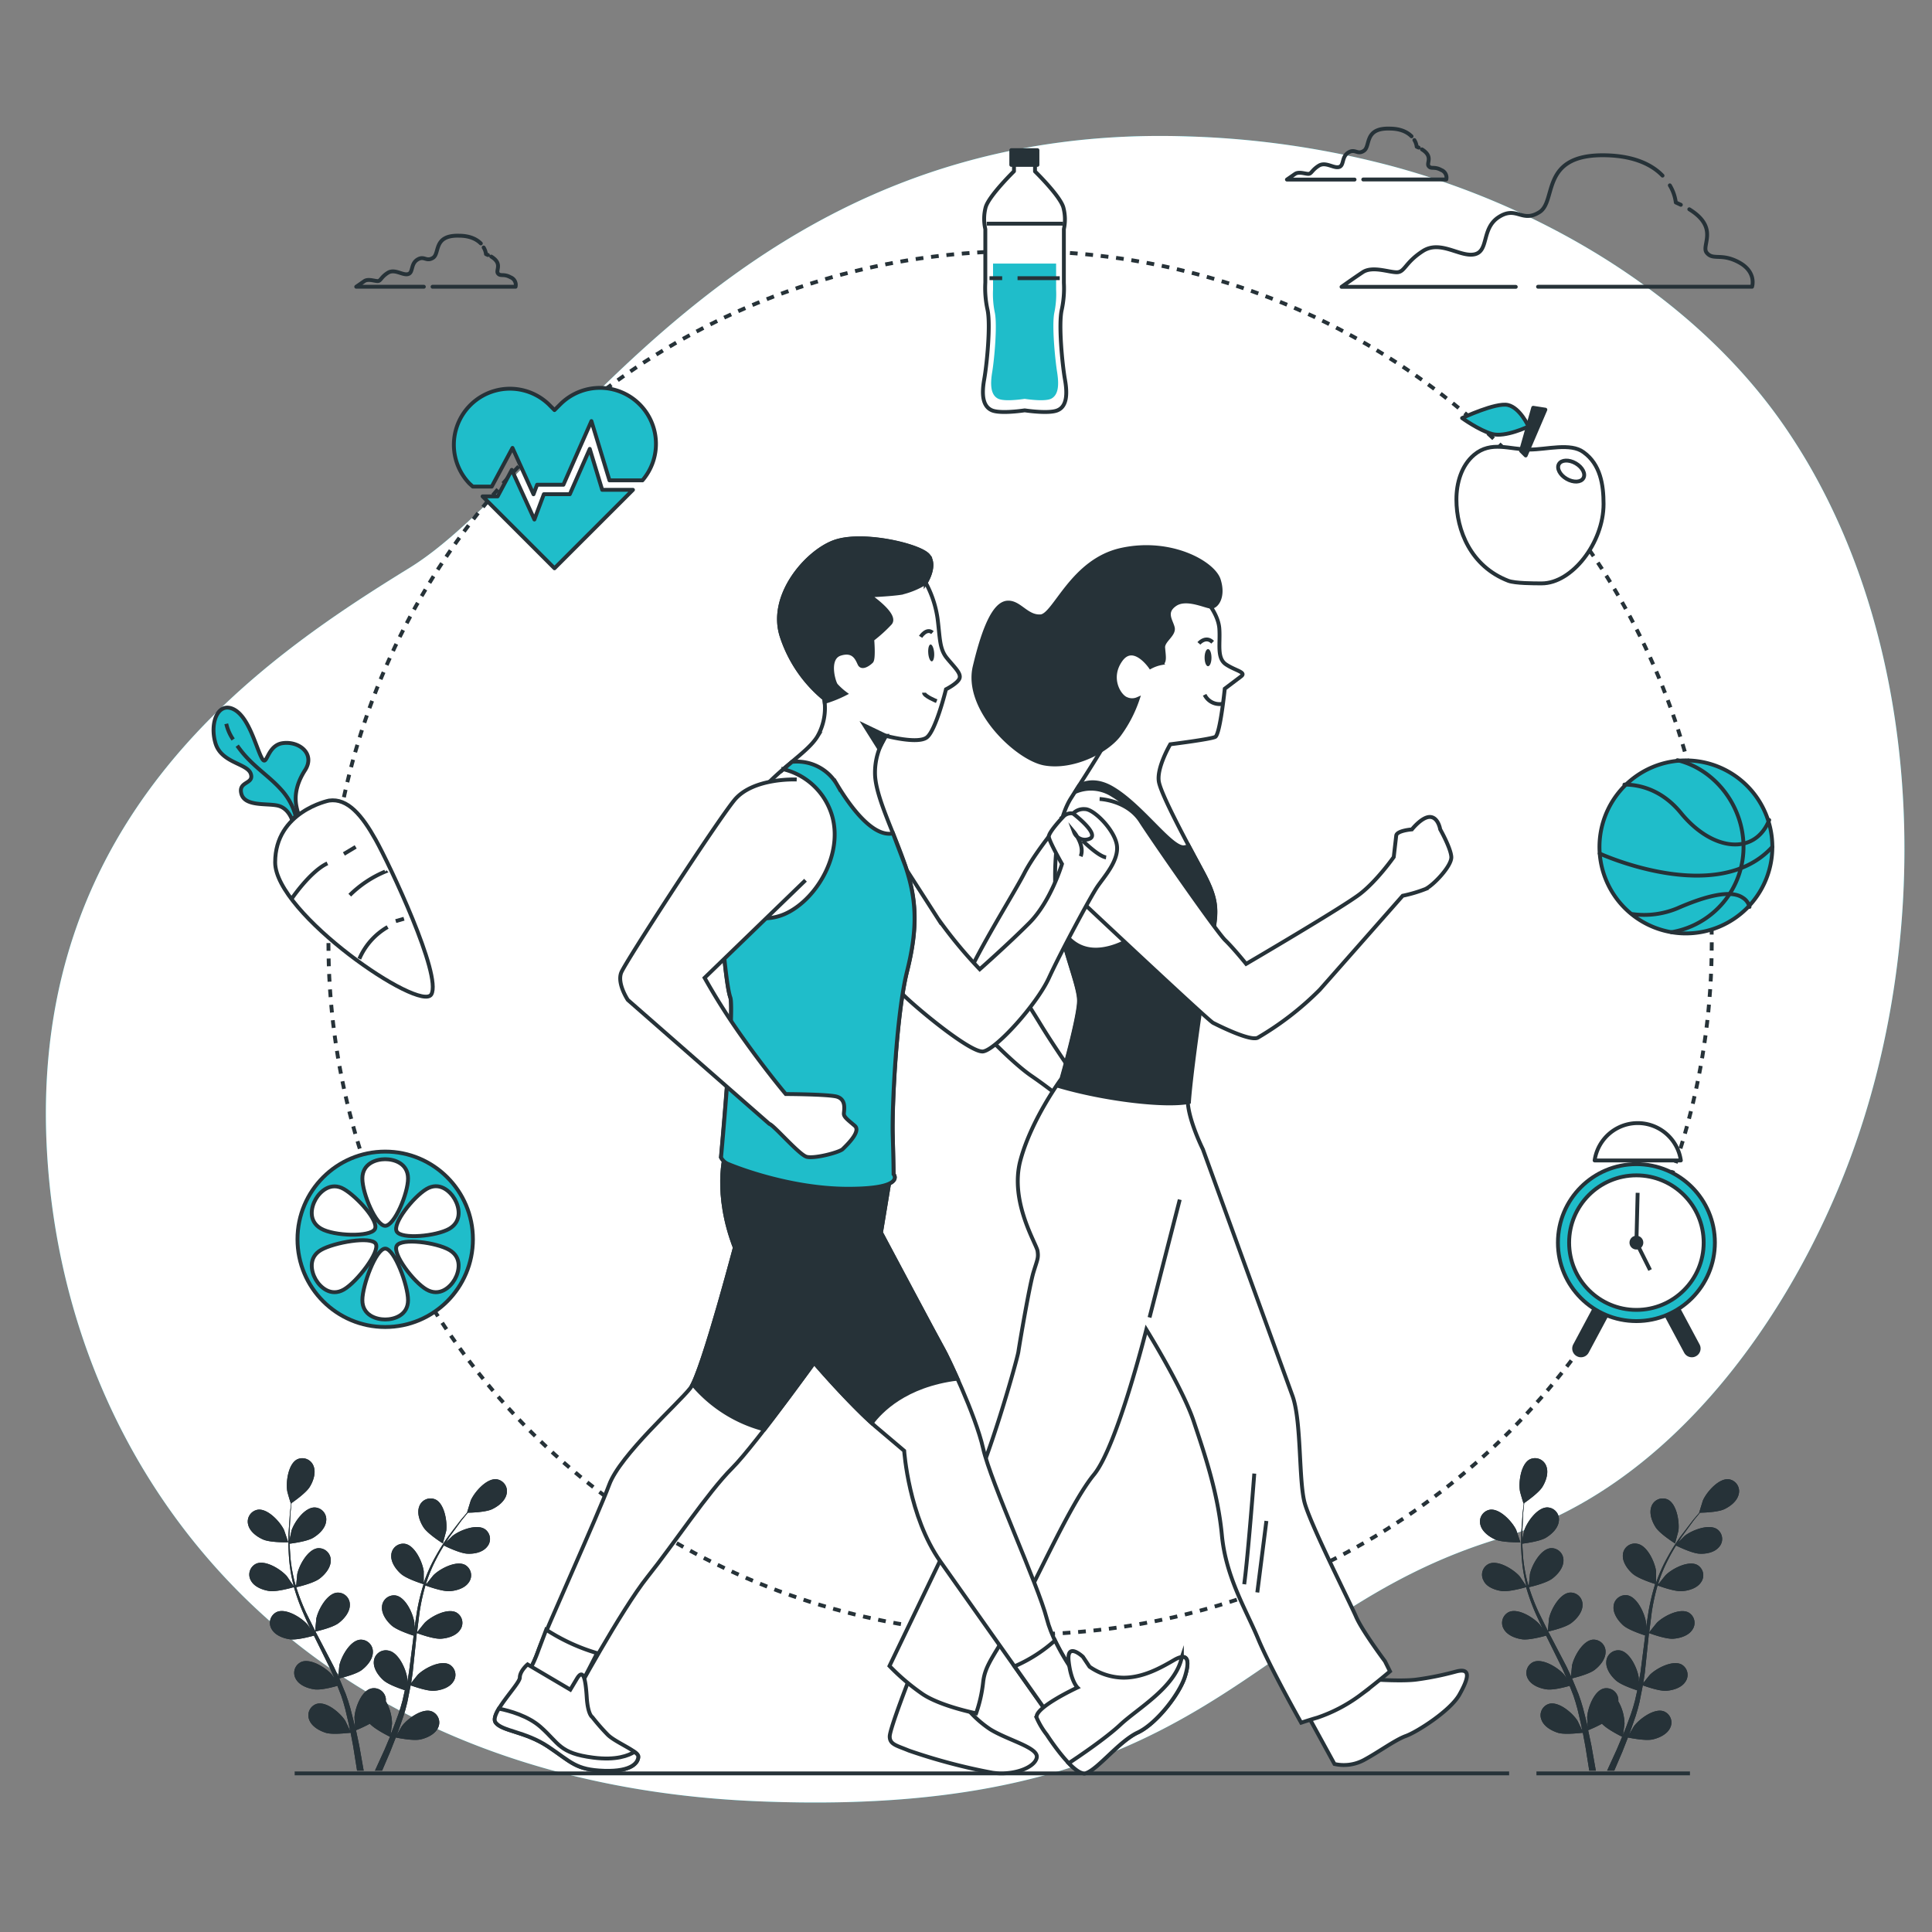 <svg xmlns="http://www.w3.org/2000/svg" xmlns:xlink="http://www.w3.org/1999/xlink" viewBox="0 0 500 500" xmlns:v="https://vecta.io/nano"><rect x="0" y="0" width="500" height="500" fill="#808080" stroke="none"/><style><![CDATA[.B{stroke-miterlimit:10}.C{stroke:#263238}.D{fill:#fff}.E{fill:#263238}.F{fill:#1fbdca}.G{fill:none}.H{stroke-linejoin:round}.I{opacity:.3}.J{stroke-linecap:round}]]></style><use xlink:href="#B" class="F"/><use xlink:href="#B" opacity=".7" class="D"/><g class="C G H"><path d="M430.26 45.45c-2.54-2.64-7-5.07-14.62-5.26-17.22-.42-12.64 11.81-17.22 14.7s-5.88-1.68-10.5 1.26-2.52 8.82-6.29 9.66-8.82-3.81-13.44-.81-4.62 5.46-6.72 5.46-6.3-1.68-8.82 0-5.46 3.78-5.46 3.78h45.09M435 53l-1.3-.6a11.39 11.39 0 0 0-1.55-4.43m-34.1 26.24h55.38s1.26-3.78-3.36-6.3-6.71-.42-8.39-2.52c-1.5-1.87 3.33-6.4-4.49-11.23M124.44 63c-1-1-2.71-2-5.68-2-6.68-.16-4.89 4.57-6.68 5.71s-2.28-.65-4.08.49-1 3.42-2.44 3.75-3.43-1.47-5.22-.33-1.79 2.12-2.61 2.12-2.44-.65-3.42 0l-2.12 1.47h17.5M126.28 66l-.51-.23a4.26 4.26 0 0 0-.6-1.72m-13.23 10.16h21.49a2.11 2.11 0 0 0-1.3-2.45c-1.79-1-2.61-.16-3.26-1s1.29-2.49-1.74-4.36m238.18-31.12c-1-1-2.7-2-5.68-2-6.63-.2-4.89 4.53-6.63 5.72s-2.28-.66-4.08.49-1 3.42-2.44 3.75-3.43-1.47-5.22-.33S339.42 45 338.6 45s-2.44-.65-3.42 0l-2.12 1.47h17.5m16.59-8.27l-.51-.23a4.26 4.26 0 0 0-.6-1.72m-13.23 10.2h21.49A2.11 2.11 0 0 0 373 44c-1.79-1-2.61-.16-3.26-1s1.26-2.46-1.74-4.34" class="J"/><circle cx="264" cy="244" r="179" stroke-dasharray="2.001,2.001"/></g><path d="M397.63 458.95h39.73m-361.1 0h314.3" class="B D C"/><path d="M409.16 351.26a2.18 2.18 0 0 1-1.07-.27 2.26 2.26 0 0 1-.93-3.07l7.41-13.86a2.27 2.27 0 0 1 4 2.14l-7.42 13.86a2.26 2.26 0 0 1-1.99 1.2zm28.69 0a2.26 2.26 0 0 1-2-1.2l-7.42-13.86a2.27 2.27 0 0 1 4-2.14l7.41 13.86a2.26 2.26 0 0 1-.93 3.07 2.15 2.15 0 0 1-1.06.27z" class="E"/><g class="C"><g class="H"><circle cx="423.5" cy="321.59" r="20.31" class="F"/><circle cx="423.5" cy="321.59" r="17.41" class="D"/></g><path d="M423.82 308.7l-.32 12.89 3.54 7.09" class="B G"/><path d="M435,300.32a11.27,11.27,0,0,0-22.31,0Z" class="D H"/><circle cx="423.5" cy="321.59" r="1.29" class="E"/><g class="H"><path d="M458.68 219.18a22.38 22.38 0 0 1-22.39 22.39 20.87 20.87 0 0 1-3.73-.32 22.39 22.39 0 0 1 0-44.14 21.83 21.83 0 0 1 3.73-.31 22.38 22.38 0 0 1 22.39 22.38z" class="F"/><g class="G J"><path d="M434.11,196.74c9.8,2.38,17.11,11.91,17.11,22.44a22.38,22.38,0,0,1-18.66,22.07"/><path d="M420.4 203.05c3.81 0 9.64 1.25 14.62 7.34 8.23 10.05 19.19 11 22.85 1.83M414 220.9s30.41 13.93 44.67-1.72m-36.11 17.4a22.39 22.39 0 0 0 11.55-1.52c7.31-3.2 13.8-4.87 16.9-2.74a3.81 3.81 0 0 1 1.76 2.39"/></g><g class="D"><path d="M415 130.44c0 10-8.15 20.54-16 20.54-1.92 0-6.89 0-8.66-.67-9.68-3.74-13.42-13-13.42-21.06 0-4.18 1.26-8.74 4.57-11.53 4.39-3.7 9.23-1.37 14.33-1.37 4.44 0 10.66-1.82 14 .68 4.37 3.14 5.18 8.45 5.18 13.41z"/><path d="M409.78 123.74c-.64 1.12-2.58 1.2-4.33.19s-2.64-2.73-2-3.84 2.58-1.2 4.33-.19 2.65 2.73 2 3.84z"/></g><path d="M394.85 117.88l.34-.79 4.75-11.07-3.15-.49-3.15 11.14 1.21 1.21z" class="E"/><path d="M395.58 110.37s-2.18-4.84-5.33-5.56-11.86 3.39-11.86 3.39 4.35 3.14 7.74 4.11 9.45-1.94 9.45-1.94z" class="F"/><path d="M275.61 98.21c-.7-3.95-1.69-14.24-.84-18a26 26 0 0 0 .56-7V59.3a11.82 11.82 0 0 0-.14-5.63c-.85-3-7.33-9.31-7.33-9.31v-2.25h-.41l-1.79-.11h0-.52-.52 0l-1.79.07h-.41v2.25s-6.48 6.35-7.33 9.31a11.82 11.82 0 0 0-.09 5.67v13.82a26 26 0 0 0 .56 7c.85 3.8-.14 14.09-.84 18s-.42 6.91 1.83 8c1.88.94 7 .32 8.64.08 1.65.24 6.76.86 8.64-.08 2.17-1 2.49-3.96 1.78-7.91z" class="D"/></g></g><path d="M272.86 80.92a23.47 23.47 0 0 0 .46-6v-6.71H257v6.71a23.47 23.47 0 0 0 .46 6c.67 3.25-.12 12-.68 15.38s-.34 5.89 1.47 6.85c1.51.8 5.61.27 6.93.07 1.32.2 5.42.73 6.93-.07 1.81-1 2-3.48 1.47-6.85s-1.39-12.13-.72-15.38z" class="F"/><g class="C"><g class="H"><path d="M261.72 38.86h6.77v3.81h-6.77z" class="E"/><path d="M255.37 57.89h19.74m-11.77 14.1h10.92m-18.18 0h3.28" class="D"/><path d="M122.35 125.92h4.92l5.36-10 5.44 12 .93-2.47h6.81l7.25-16.47 4.67 15.34h8.53a14.49 14.49 0 0 0-.74-19.69h0a14.51 14.51 0 0 0-20.52 0l-1.5 1.5-1.5-1.51a14.51 14.51 0 0 0-20.52 20.51zm33.5.85l-3.22-10.6-5.16 11.73h-6.72l-2.45 6.55-5.85-12.85-3.66 6.86h-3.9l18.61 18.61 20.31-20.3h-7.96zm-80.27 85.39s-.91-3-3.66-3.66-8.54.3-9.45-3.05 3.35-2.44 2.44-5.19-7.62-2.74-9.15-7.93.61-10.67 4.57-8.84 5.8 9.45 7.32 12.5 1.22-3.05 5.49-3.66 8.54 2.75 5.8 7-2.64 7.59-2.14 9.76c.35 1.51.44 1.39.44 1.39z" class="F"/></g><path d="M60.34 191.38a11.78 11.78 0 0 1-1.78-4.06m18.02 24.12a16.29 16.29 0 0 0-3.85-7.13c-3.19-3.57-7.32-6-10.6-10.33-.27-.35-.51-.68-.74-1" class="B G"/><path d="M85.15,207.19s-13.94,2.79-13.94,16,37.63,39,40.42,34.15-10.91-33.76-14.4-40S90,206.49,85.15,207.19Z" class="B D"/><path d="M75.28 232.89s4.88-7.32 9.45-9.45m14.94 2.13a28.79 28.79 0 0 0-9.15 6.1M93 248.14a17.48 17.48 0 0 1 7.32-8.23m-8.27-20.74L89 221m15.55 16.77l-2.13.61" class="G B"/><g class="H"><circle cx="99.69" cy="320.73" r="22.7" class="F"/><g class="D"><path d="M105.6 305c0 3.88-3.53 12.24-5.91 12.24s-5.91-8.36-5.91-12.24 3.53-5 5.91-5 5.91 1.1 5.91 5zM89 307.73c3.36 1.94 9.19 8.33 8 10.39s-10.54 1.79-13.91-.15-2.58-5.57-1.39-7.63 3.95-4.55 7.3-2.61zm-5.91 15.75c3.36-1.94 13-3.64 14.16-1.58s-4.88 9.88-8.24 11.82-6.12-.54-7.31-2.6-1.97-5.7 1.39-7.64zm10.69 13c0-3.88 3.53-13.34 5.91-13.34s5.91 9.46 5.91 13.34-3.53 5-5.91 5-5.91-1.12-5.91-5zm16.59-2.76c-3.36-1.94-8.89-9.26-7.69-11.32s10.24-.86 13.6 1.08 2.59 5.57 1.4 7.64-3.95 4.54-7.31 2.6z"/><path d="M116.29 318c-3.37 1.94-12.42 2.78-13.61.72s4.33-9 7.69-11 6.12.55 7.31 2.61 1.97 5.67-1.39 7.67z"/></g></g></g><g class="E"><use xlink:href="#C"/><use xlink:href="#D"/><use xlink:href="#E"/><use xlink:href="#D" class="I"/><use xlink:href="#C" class="I"/><use xlink:href="#E" class="I"/><use xlink:href="#C" x="-318.89"/><use xlink:href="#F"/><use xlink:href="#G"/><use xlink:href="#F" class="I"/><use xlink:href="#C" x="-318.89" class="I"/><use xlink:href="#G" class="I"/></g><g class="B C D"><path d="M338.36 443.75l7 12.77a11 11 0 0 0 7.56-1c3.91-2.09 8.08-5.22 10.95-6.26s11.47-6.52 13.82-10.69 3.12-7-.79-6a78.43 78.43 0 0 1-10.16 2.08c-3.65.53-11.21 0-11.21 0zm-89.87-4a27.69 27.69 0 0 0 7.82 7.82c4.7 2.87 12.52 4.7 12 7.3s-6 4.69-11.46 3.91a150.71 150.71 0 0 1-21.64-5.73c-3.13-1.31-4.95-1.57-4.95-3.65s5.74-16.68 5.74-16.68zM278.4 208s-9.65 10.9-13.31 18-18.66 30.39-16.57 33.9 12.85 14.73 18.35 18.5 10.3 7.83 10.3 7.83l4.16-3.14s-7.58-10.68-12-17.93-7.08-11-7.08-11l15.33-18.91c3.11-3.91 4.2-21 4.34-22.53s-1.06-6.72-3.52-4.72z"/><path d="M311.86 155.1s3.41 3.67 3.7 7.56-.74 7.64 1.73 9.29 5.37 2 3.89 3.11l-4.21 3.18s-1.21 11.85-2.47 12.47-11.63 1.91-11.63 1.91-3.71 6.28-2.92 9.88 7.15 15.42 11.08 22.71 4.15 10.14 2.59 17.32-6.48 37.7-6.22 42.65 3.91 12.25 3.91 12.25l23.2 63.86c2.34 6.51 1.57 21.9 3.13 27.63s11.73 25.81 13.3 29.46 7.49 11.55 7.49 11.55l1.3 2.61s-3.65 3.13-7.82 6.25a40.18 40.18 0 0 1-11 5.74c-1.82.52-4.17 1.3-4.17 1.3s-8-14.16-11.14-21.72-8.34-15.9-9.38-26.84-4.43-20.86-7.3-29.46-12.25-23.72-12.25-23.72-7.56 30.24-13.56 37.54-14.59 26.84-20.07 36.75-8.08 12.25-8.6 16.94a36 36 0 0 1-1.82 8.08s-9.13-1.82-13.82-4.95a56.47 56.47 0 0 1-8.6-7.3l19.29-40.14c6.29-12.25 13.81-39.36 14.07-41.19s2.87-17.2 3.91-20.59 1.31-3.65 1.05-5.47-7.3-12.77-4.44-23.46 10.64-21.18 10.64-21.18 4.56-16 4.52-20.2-4.42-13.79-5.63-23.11-.63-22.69 3.58-29.28 11-17 11.38-19.39 1.67-5.62-1.54-13.74 4.36-15.22 9.63-18.23 15.2-.07 15.2-.07z"/></g><ellipse cx="312.64" cy="170.2" rx=".89" ry="2.22" class="E"/><path d="M310.28 166.51s1.77-2.07 3.55-.3m2.36 15.97a4.29 4.29 0 0 1-4.43-2.37m-6.44 130.65l-7.82 30.5m27.11 40.4S323 402.74 322 410m5.74-16.38l-2.35 18.5" class="B C G"/><path d="M297.74 172.61s-4.4-6.47-7.72-1.78-.34 9.43 1.53 10.08a3.6 3.6 0 0 0 2.88 0 33.66 33.66 0 0 1-4.8 9.25c-3.33 4.43-12.16 8.74-19.32 7.44s-20.65-14.16-18.06-25.07 5.33-16.33 8.45-16.57 5 3.82 8.63 3.55 8.08-14.45 20.94-17.23 23.78 3.47 25.15 7.81-.54 6.84-1.84 6.93-6.47-2.66-9.46-.61-1 4.26-.6 6.06-2.63 3.33-2.49 5.15.55 3.88-.49 4a9.86 9.86 0 0 0-2.8.99zm13.26 52.6l-3.37-6.29a3.54 3.54 0 0 1-1.25.36c-3.38.25-11-10.95-18.64-15.35-3.62-2.09-6.47-1.65-8.47-.61-.35.56-.7 1.1-1 1.63a10.28 10.28 0 0 1 9.64.8c7.39 4.42 13.3 13.65 14.82 20.07s-5.81 16.9-15.56 19.45c-6.16 1.61-10.21-.81-12.82-5.53 1.68 8 4.91 15.59 5 19.18 0 4.18-4.52 20.2-4.52 20.2s-.4.7-1 1.9c12.31 3.62 27.85 5.36 33.87 4.16.66-9.32 4.66-36.46 6-42.65 1.48-7.18 1.3-10.03-2.7-17.32z" class="E B C"/><g class="D B C"><path d="M284.58 206.78s7.08.26 10.62 5.74 19.63 28.61 21.88 30.8 5.42 6.13 5.42 6.13 25.05-14.66 29.5-18.12 8.7-9.53 8.7-9.53l.64-5.54c.16-1.32 4.06-1.61 4.06-1.61s2.63-3.33 4.73-3.22 2.59 3.2 2.59 3.2 2.71 4.77 2.88 7.11-4.68 7.4-6.7 8.34a36.57 36.57 0 0 1-5.89 1.74l-21.46 24.33a78.51 78.51 0 0 1-16.07 12.42c-2 .94-10.17-3.17-11.52-3.85s-35.63-32.91-35.63-32.91"/><path d="M230 217.92l12.77 19.86a117.29 117.29 0 0 0 10.79 13.06s7.09-6.25 12.77-11.92 8.51-15.33 8.51-15.33-3.41-6-3.41-7.09 3.13-4.54 4-5.39a2.74 2.74 0 0 1 2.27-.57 3.86 3.86 0 0 1 3.12-1.14c2.27 0 7.66 5.4 8.23 9.37s-3.4 8.23-5.11 10.78-9.36 16.75-12.49 23.56-13.62 18.45-17 19-19.87-13.34-21.86-15.89 0-23.27-1.42-26.68-1.17-11.62-1.17-11.62z"/></g><path d="M277.71 210.54s7.09 5.39 4.26 6.53a3 3 0 0 1-4-1.71s2.84 3.41 1.71 6.25m.58-3.98s4 4 6 4.26" class="G B C"/><path d="M191.15,319.24s-9.37,36-12.49,40-18.16,17.31-21,25-16.59,38-18.29,42.83-3.12,6.24-3.12,6.24l11.92,6.53s12.61-23.25,19.42-31.76,15.61-21.86,21.86-28.1,24.69-32.07,24.69-32.07Z" class="B C D"/><path d="M214.14 347.9l-23-28.66s-8.28 31.86-11.87 39a36.13 36.13 0 0 0 18.55 11.69c7.51-9.71 16.32-22.03 16.32-22.03z" class="B C E"/><g class="D B C"><path d="M148.17 439.83s2.92-5.15 6.35-12a50.31 50.31 0 0 1-13.17-6.06l-2 5.29c-1.71 4.83-3.12 6.24-3.12 6.24z"/><path d="M153.27 444.37s-1.13-.56-1.42-5.11-.85-7.66-2.55-4.82l-1.7 2.84-11.07-6.53s-2 1.7-2 3.41-7.94 9.36-6.24 11.63 7.66 2.27 13.62 6.25 7.1 6 14.48 6.24 8.79-2.27 8.79-3.69-6-3.69-7.94-5.68a55.91 55.91 0 0 1-3.97-4.54z"/><path d="M165.19 454.59c0-.36-.37-.76-1-1.21-1.45.93-4.67 2.27-10.67 1.49-8.8-1.13-8.8-3.69-13.62-7.94-3.24-2.86-8-4.18-10.8-4.74-.91 1.51-1.4 2.85-.84 3.6 1.7 2.27 7.66 2.27 13.62 6.25s7.1 6 14.48 6.24 8.83-2.28 8.83-3.69zm22.55-156.07s-3.12 10.21 2.56 24.69 28.94 39.73 36.32 46l7.38 6.25s1.14 17 9.37 28.66l28.09 39.74 9.37-7.1s-7.66-9.08-9.93-17.88-14.48-35.19-16.46-44-9.37-24.12-10.22-25.54S228 319 228 319l2.31-14z"/></g><path d="M225.59 368.28c2.22-3 8.61-9.81 22.2-11.49-1.74-3.9-3.22-6.88-3.57-7.47C243.37 347.9 228 319 228 319l2.31-14-42.57-6.52s-3.12 10.21 2.56 24.69c5.43 13.9 26.99 37.64 35.29 45.11z" class="B C E"/><g class="D B C"><path d="M262.57 431.24l8.89 12.59 9.37-7.1a63.73 63.73 0 0 1-7.8-12.18 38.58 38.58 0 0 1-10.46 6.69z"/><path d="M280.26 428.78s-4.25-4-3.69 1.14 2.27 6.81 2.27 6.81-11.63 5.39-10.5 7.95a20 20 0 0 0 2.56 4.25s7.1 11.07 10.21 9.94 8.52-8.23 13.34-10.5 10.79-9.94 12.21-14.48.56-6.24-2.84-4.26-7.95 4.55-13.06 4.55a15.72 15.72 0 0 1-8.79-2.84z"/><path d="M305.87 428.83a1.68 1.68 0 0 0-.06.24c-1.71 7.66-11.36 13.05-15.9 17.31-3.72 3.48-10.85 8.3-13.32 9.93 1.68 1.73 3.37 3 4.52 2.56 3.13-1.14 8.52-8.23 13.34-10.5s10.79-9.94 12.21-14.48c1.07-3.42.84-5.23-.79-5.06zm-66.3-278.03a27.63 27.63 0 0 1 3.06 9.19c.66 5 .44 7.89 2.41 10.3s3.73 3.94 3.29 5.25-3.51 2.85-3.51 2.85-2.62 10.73-5 12.48-10.52-.43-10.52-.43a17.29 17.29 0 0 0-2.84 10.07c.22 5.91 5 15.11 7.88 23.65s3.29 15.77.44 27.16-3.94 35.92-3.72 42.49l.21 10.07s3.29 3.72-11.82 3.72-29.35-5.69-30.88-6.35a3.64 3.64 0 0 1-2-1.75s3.5-38.33 2.41-41.39-2.19-17.11-2.19-17.11.43-23.88 7.22-32.86 14.68-12.92 17.52-17.52a14.83 14.83 0 0 0 1.76-9.85 34.87 34.87 0 0 1-10.95-16c-3.51-10.51 6.35-21.9 13.57-24.53s22.12.88 24.31 3.51-.65 7.05-.65 7.05z"/></g><g class="E"><path d="M240.22 143.79c-2.19-2.63-17.08-6.14-24.31-3.51s-17.08 14-13.57 24.53a34.87 34.87 0 0 0 10.95 16s.06.31.12.84a31.93 31.93 0 0 0 5.35-2.15 16.64 16.64 0 0 1-2.41-2.19c-.65-.88-2.41-7 1.1-8.11s4.38 1.32 5 2.63 2.41 0 3.07-.66.22-5.69.22-5.69a37.09 37.09 0 0 0 4.6-4.16c2-2.19-5.48-7.23-5.48-7.23s5.48-.22 8.33-.66a21 21 0 0 0 6.35-2.62s2.87-4.39.68-7.02zm-10.95 46.65l-5.47-2.63 3.72 5.91 1.75-3.28z" class="B C"/><path d="M241.76 168.91c.09 1.21-.18 2.21-.6 2.25s-.84-.92-.93-2.13.17-2.21.59-2.24.84.92.94 2.12z"/></g><path d="M238.25 164.81s1.54-2.41 3.07-1.09m1.09 17.74s-3.28-1.32-3.28-2.19" class="B C G"/><path d="M231.25 303.88s0-3.5-.22-10.07.87-31.1 3.72-42.49 2.41-18.62-.44-27.16l-3.21-8.48c-5.11 1.06-10.91-6.69-14.41-12.52a12 12 0 0 0-11.64-6h-.06l-2.25 1.92a17.38 17.38 0 0 1 12 10.33c4.26 10.22-2.83 23-11.35 27-6.2 2.9-13 .22-16.23-1.44-.29 3.64-.33 6.11-.33 6.11s1.09 14 2.19 17.08-2.41 41.39-2.41 41.39a3.64 3.64 0 0 0 2 1.75c1.53.66 15.77 6.35 30.88 6.35s11.76-3.77 11.76-3.77z" class="B C F"/><path d="M206.19 201.74s-11.35-.57-16.18 5.39-28.09 41.72-29.23 44.56 1.7 7.09 1.7 7.09l36.61 32.07c1.13.28 7.67 7.95 9.65 8.52s8.52-1.14 9.37-2 4.82-4.54 3.12-6-2.84-2.27-2.84-3.12.85-4-2.27-4.54-12.77-.57-12.77-.57-4.82-5.67-11.07-14.47a170.58 170.58 0 0 1-9.93-15.61l26.11-25.26" class="B C D"/><defs ><path id="B" d="M467.56 119.31q-2.37-4-5-7.9C439.39 77.06 399.51 53.57 360.26 43a231.78 231.78 0 0 0-52.71-7.69c-116.61-4-163.06 87.95-201.6 111.67S8.11 211.17 12.06 296.16s65.23 165 183.82 170 126.5-48.45 192.71-68.16c43.82-13.08 75-57.26 90.2-98.09 20.77-55.69 19.79-127.97-11.23-180.6z"/><path id="C" d="M433.5 399.44l.87-3.25c.32-2.32-.42-7-2.78-8.12a3.1 3.1 0 0 0-4.22 1.86c-.63 1.74.17 3.87 1.12 5.34 1.12 1.73 5.01 4.17 5.01 4.17z"/><path id="D" d="M387 398.43c1.88.82 6.48.72 6.48.72l-1.08-3.19c-1-2.11-4.2-5.6-6.79-5.25a3.11 3.11 0 0 0-2.49 3.89c.43 1.8 2.28 3.13 3.88 3.83z"/><path id="E" d="M388.59 411.75c2 .28 6.05-.91 6.37-1a54.71 54.71 0 0 0 2.49 6.88l1.8 3.9-.76-1.09c-1.53-1.77-5.53-4.29-7.94-3.27a3.11 3.11 0 0 0-1.38 4.41c.89 1.62 3 2.42 4.76 2.67s5.27-.69 6.2-.95l.73 1.48 3.49 7.07 1.09 2.48-.66-.95c-1.53-1.77-5.53-4.29-7.94-3.26a3.1 3.1 0 0 0-1.38 4.4c.9 1.62 3 2.42 4.76 2.68s4.93-.6 6-.91l1 2.57.55 1.72.49 1.75.79 3.37.46 2.22-1.23-2.55c-1.24-2-4.81-5.08-7.35-4.43a3.08 3.08 0 0 0-2 4.14c.63 1.74 2.62 2.85 4.29 3.37 1.84.56 5.91 0 6.42 0l.66 3.52 1 6.27h1.7l-1.16-6.55-.83-3.91a33.75 33.75 0 0 0 3.58-1.68c1.34 1.45 4.77 3.15 5.22 3.37l-1.39 3.3-2.5 5.47h1.85l2.08-4.86 1.46-3.72c.49.11 4.52.93 6.4.5 1.71-.38 3.77-1.35 4.53-3a3.1 3.1 0 0 0-1.71-4.29c-2.48-.83-6.27 2-7.66 3.87-.08.11-.84 1.42-1.3 2.25l.59-1.59 1.16-3.34.52-1.74.46-1.81.86-4.34c.94.34 4.32 1.52 6.07 1.4s3.93-.77 4.94-2.32a3.09 3.09 0 0 0-1-4.49c-2.33-1.2-6.5 1-8.16 2.66-.1.11-1.16 1.42-1.73 2.16l.4-2.67.82-7.87.25-2.41c.34.13 4.33 1.61 6.29 1.47 1.74-.12 3.92-.76 4.93-2.31a3.09 3.09 0 0 0-1-4.49c-2.33-1.2-6.5 1-8.16 2.66-.12.13-1.64 2-2 2.52l.66-5.25a53.66 53.66 0 0 1 1.51-6.92c.15.06 4.31 1.63 6.32 1.48 1.74-.12 3.92-.76 4.93-2.31a3.09 3.09 0 0 0-1-4.49c-2.33-1.2-6.5 1-8.16 2.66-.11.11-1.26 1.55-1.8 2.25l-.13-.07a39.25 39.25 0 0 1 2.75-6.56c.59-1.17 1.23-2.25 1.87-3.29.74.37 4.16 2 6 2.11s4-.33 5.16-1.76a3.1 3.1 0 0 0-.54-4.58c-2.18-1.45-6.57.29-8.4 1.75-.1.08-1 1-1.68 1.67l.88-1.38 3.19-4.37 1.6-1.94c.92 0 4.62-.13 6.25-.89s3.38-2.13 3.77-3.94a3.11 3.11 0 0 0-2.59-3.82c-2.61-.28-5.7 3.29-6.66 5.43-.08.18-1 3.22-1 3.22h.05l-1.57 1.84-3.29 4.3a53.45 53.45 0 0 0-3.42 5.45 40.54 40.54 0 0 0-2.92 6.56v.09-3.08c-.3-2.32-2.25-6.63-4.82-7.1a3.1 3.1 0 0 0-3.77 2.86c-.15 1.85 1.19 3.69 2.49 4.85 1.47 1.32 5.55 2.59 5.87 2.69a55.07 55.07 0 0 0-1.72 7.11l-.65 4.25v-1.34c-.3-2.32-2.25-6.63-4.82-7.1a3.1 3.1 0 0 0-3.58 2.91c-.15 1.85 1.19 3.69 2.49 4.86s4.78 2.33 5.69 2.62l-.2 1.64-1 7.82-.46 2.68v-1.16c-.3-2.32-2.24-6.63-4.82-7.1a3.1 3.1 0 0 0-3.58 2.91c-.15 1.84 1.19 3.69 2.49 4.85s4.44 2.22 5.53 2.58l-.6 2.67-.49 1.75-.56 1.72-1.2 3.25-.84 2.11.38-2.81a12 12 0 0 0-1.61-5.86 3.82 3.82 0 0 0 0-.68 3.1 3.1 0 0 0-3.79-2.63c-2.53.67-4.14 5.11-4.26 7.45 0 .14.08 1.64.16 2.59l-.39-1.65-.88-3.43-.52-1.73-.61-1.77-1.68-4.09c1-.24 4.44-1.12 5.84-2.19s2.85-2.8 2.84-4.65a3.1 3.1 0 0 0-3.35-3.17c-2.6.28-4.86 4.43-5.34 6.72 0 .14-.18 1.82-.25 2.75l-1.14-2.44-3.65-7-1.12-2.15c.34-.08 4.49-1 6.05-2.24 1.38-1.06 2.85-2.8 2.84-4.65a3.09 3.09 0 0 0-3.35-3.17c-2.6.28-4.86 4.43-5.33 6.72 0 .17-.26 2.59-.28 3.21l-2.35-4.75a53.71 53.71 0 0 1-2.56-6.6c.16 0 4.49-1 6.09-2.25 1.39-1.06 2.86-2.8 2.84-4.65a3.11 3.11 0 0 0-3.35-3.18c-2.6.29-4.86 4.44-5.33 6.73 0 .15-.2 2-.26 2.87h-.15a40.38 40.38 0 0 1-1.33-7l-.25-3.77c.82-.1 4.59-.6 6.15-1.55s3.14-2.47 3.33-4.31a3.09 3.09 0 0 0-3-3.52c-2.61 0-5.32 3.87-6 6.09 0 .13-.3 1.4-.48 2.33v-1.65l.25-5.4.26-2.5c.76-.52 3.78-2.66 4.72-4.19s1.65-3.64 1-5.36a3.1 3.1 0 0 0-4.27-1.76c-2.32 1.21-2.94 5.89-2.55 8.2 0 .2.91 3.26.95 3.23h.05l-.3 2.4-.37 5.41a56.46 56.46 0 0 0 .15 6.42 41 41 0 0 0 1.19 7.09v.08l-1.73-2.54c-1.53-1.77-5.53-4.29-7.94-3.27a3.11 3.11 0 0 0-1.38 4.41c.74 1.59 2.88 2.39 4.61 2.64z"/><path id="F" d="M68.11 398.43c1.88.82 6.47.72 6.48.72s-1-3-1.08-3.19c-1-2.11-4.2-5.6-6.79-5.25a3.11 3.11 0 0 0-2.49 3.89c.43 1.8 2.28 3.13 3.88 3.83z"/><path id="G" d="M69.69 411.75c2 .28 6.06-.91 6.38-1a54.71 54.71 0 0 0 2.49 6.88q.85 2 1.8 3.9l-.77-1.09c-1.53-1.77-5.52-4.29-7.93-3.27a3.11 3.11 0 0 0-1.38 4.41c.89 1.62 3 2.42 4.75 2.67s5.28-.69 6.21-.95l.73 1.48 3.48 7.07 1.1 2.48-.67-.95c-1.53-1.77-5.52-4.29-7.93-3.26a3.1 3.1 0 0 0-1.38 4.4c.89 1.62 3 2.42 4.75 2.68s4.93-.6 6-.91l1 2.57.55 1.72.49 1.75.79 3.37.46 2.22-1.23-2.55c-1.24-2-4.81-5.08-7.35-4.43a3.1 3.1 0 0 0-2 4.14c.64 1.74 2.63 2.85 4.3 3.37 1.84.56 5.91 0 6.42 0l.66 3.52 1 6.27h1.71l-1.16-6.55-.83-3.91a33.75 33.75 0 0 0 3.58-1.68c1.34 1.45 4.77 3.15 5.22 3.37l-1.39 3.3-2.5 5.47h1.85l2.08-4.86 1.46-3.72c.49.11 4.52.93 6.4.5 1.7-.38 3.77-1.35 4.53-3a3.1 3.1 0 0 0-1.71-4.29c-2.48-.83-6.27 2-7.66 3.87-.08.11-.84 1.42-1.3 2.25l.59-1.59 1.16-3.34.52-1.74.46-1.81.86-4.34c.94.34 4.32 1.52 6.07 1.4s3.93-.77 4.94-2.32a3.09 3.09 0 0 0-1-4.49c-2.33-1.2-6.5 1-8.16 2.66-.1.11-1.16 1.42-1.73 2.16l.4-2.67.82-7.87.25-2.41c.34.13 4.32 1.61 6.28 1.47 1.75-.12 3.93-.76 4.94-2.31a3.09 3.09 0 0 0-1-4.49c-2.33-1.2-6.5 1-8.16 2.66-.12.13-1.64 2-2 2.52l.66-5.25a53.66 53.66 0 0 1 1.51-6.92c.15.06 4.31 1.63 6.32 1.48 1.74-.12 3.92-.76 4.93-2.31a3.09 3.09 0 0 0-1-4.49c-2.33-1.2-6.5 1-8.16 2.66-.11.11-1.26 1.55-1.8 2.25l-.13-.07a39.25 39.25 0 0 1 2.75-6.56c.59-1.17 1.23-2.25 1.87-3.29.74.37 4.16 2 6 2.11s4-.33 5.16-1.76a3.1 3.1 0 0 0-.54-4.58c-2.18-1.45-6.57.29-8.4 1.75-.1.08-1 1-1.69 1.67l.89-1.38 3.19-4.37 1.6-1.94c.92 0 4.62-.13 6.24-.89s3.39-2.13 3.78-3.94a3.11 3.11 0 0 0-2.6-3.82c-2.6-.28-5.69 3.29-6.65 5.43-.08.18-1 3.22-1 3.22h0l-1.57 1.84-3.3 4.3a55.25 55.25 0 0 0-3.41 5.45 40.54 40.54 0 0 0-2.92 6.56v.09-3.08c-.3-2.32-2.25-6.63-4.82-7.1a3.1 3.1 0 0 0-3.58 2.91c-.15 1.85 1.19 3.69 2.49 4.85 1.47 1.32 5.55 2.59 5.87 2.69a53.47 53.47 0 0 0-1.72 7.11l-.65 4.25v-1.34c-.3-2.32-2.24-6.63-4.82-7.1a3.1 3.1 0 0 0-3.57 2.91c-.15 1.85 1.18 3.69 2.49 4.86s4.77 2.33 5.69 2.62l-.2 1.64-1 7.82-.46 2.68v-1.16c-.3-2.32-2.25-6.63-4.82-7.1a3.1 3.1 0 0 0-3.81 2.82c-.15 1.84 1.19 3.69 2.49 4.85s4.44 2.22 5.53 2.58l-.6 2.67-.49 1.75-.56 1.72-1.2 3.25-.84 2.11.38-2.81a12 12 0 0 0-1.61-5.86 3.82 3.82 0 0 0 0-.68A3.1 3.1 0 0 0 96 437c-2.54.67-4.14 5.11-4.26 7.45 0 .14.08 1.64.16 2.59l-.39-1.65-.88-3.43-.52-1.73-.61-1.77-1.69-4.09c1-.24 4.45-1.12 5.84-2.19s2.86-2.8 2.85-4.65a3.1 3.1 0 0 0-3.35-3.17c-2.61.28-4.87 4.43-5.34 6.72 0 .14-.18 1.82-.25 2.75l-1.14-2.44-3.65-7-1.13-2.15c.35-.08 4.5-1 6.06-2.24 1.38-1.06 2.85-2.8 2.84-4.65a3.09 3.09 0 0 0-3.35-3.17c-2.6.28-4.86 4.43-5.33 6.72 0 .17-.26 2.59-.28 3.21l-2.36-4.75a55.29 55.29 0 0 1-2.55-6.6c.16 0 4.49-1 6.09-2.25 1.38-1.06 2.85-2.8 2.84-4.65a3.11 3.11 0 0 0-3.35-3.18c-2.6.29-4.86 4.44-5.33 6.73 0 .15-.2 2-.26 2.87h-.15a39.46 39.46 0 0 1-1.33-7l-.25-3.77c.82-.1 4.59-.6 6.15-1.55s3.14-2.47 3.33-4.31a3.09 3.09 0 0 0-3-3.52c-2.62 0-5.32 3.87-6 6.09 0 .13-.3 1.4-.48 2.33v-1.65l.25-5.4.26-2.5c.75-.52 3.78-2.66 4.72-4.19s1.65-3.64 1-5.36a3.11 3.11 0 0 0-4.27-1.76c-2.32 1.21-2.94 5.89-2.55 8.2 0 .2.91 3.26.95 3.23h.05l-.3 2.4-.37 5.41a56.46 56.46 0 0 0 .15 6.42A40.08 40.08 0 0 0 76 410.4v.08l-1.74-2.54c-1.53-1.77-5.52-4.29-7.93-3.27a3.11 3.11 0 0 0-1.38 4.41c.88 1.62 3.05 2.42 4.74 2.67z"/></defs></svg>